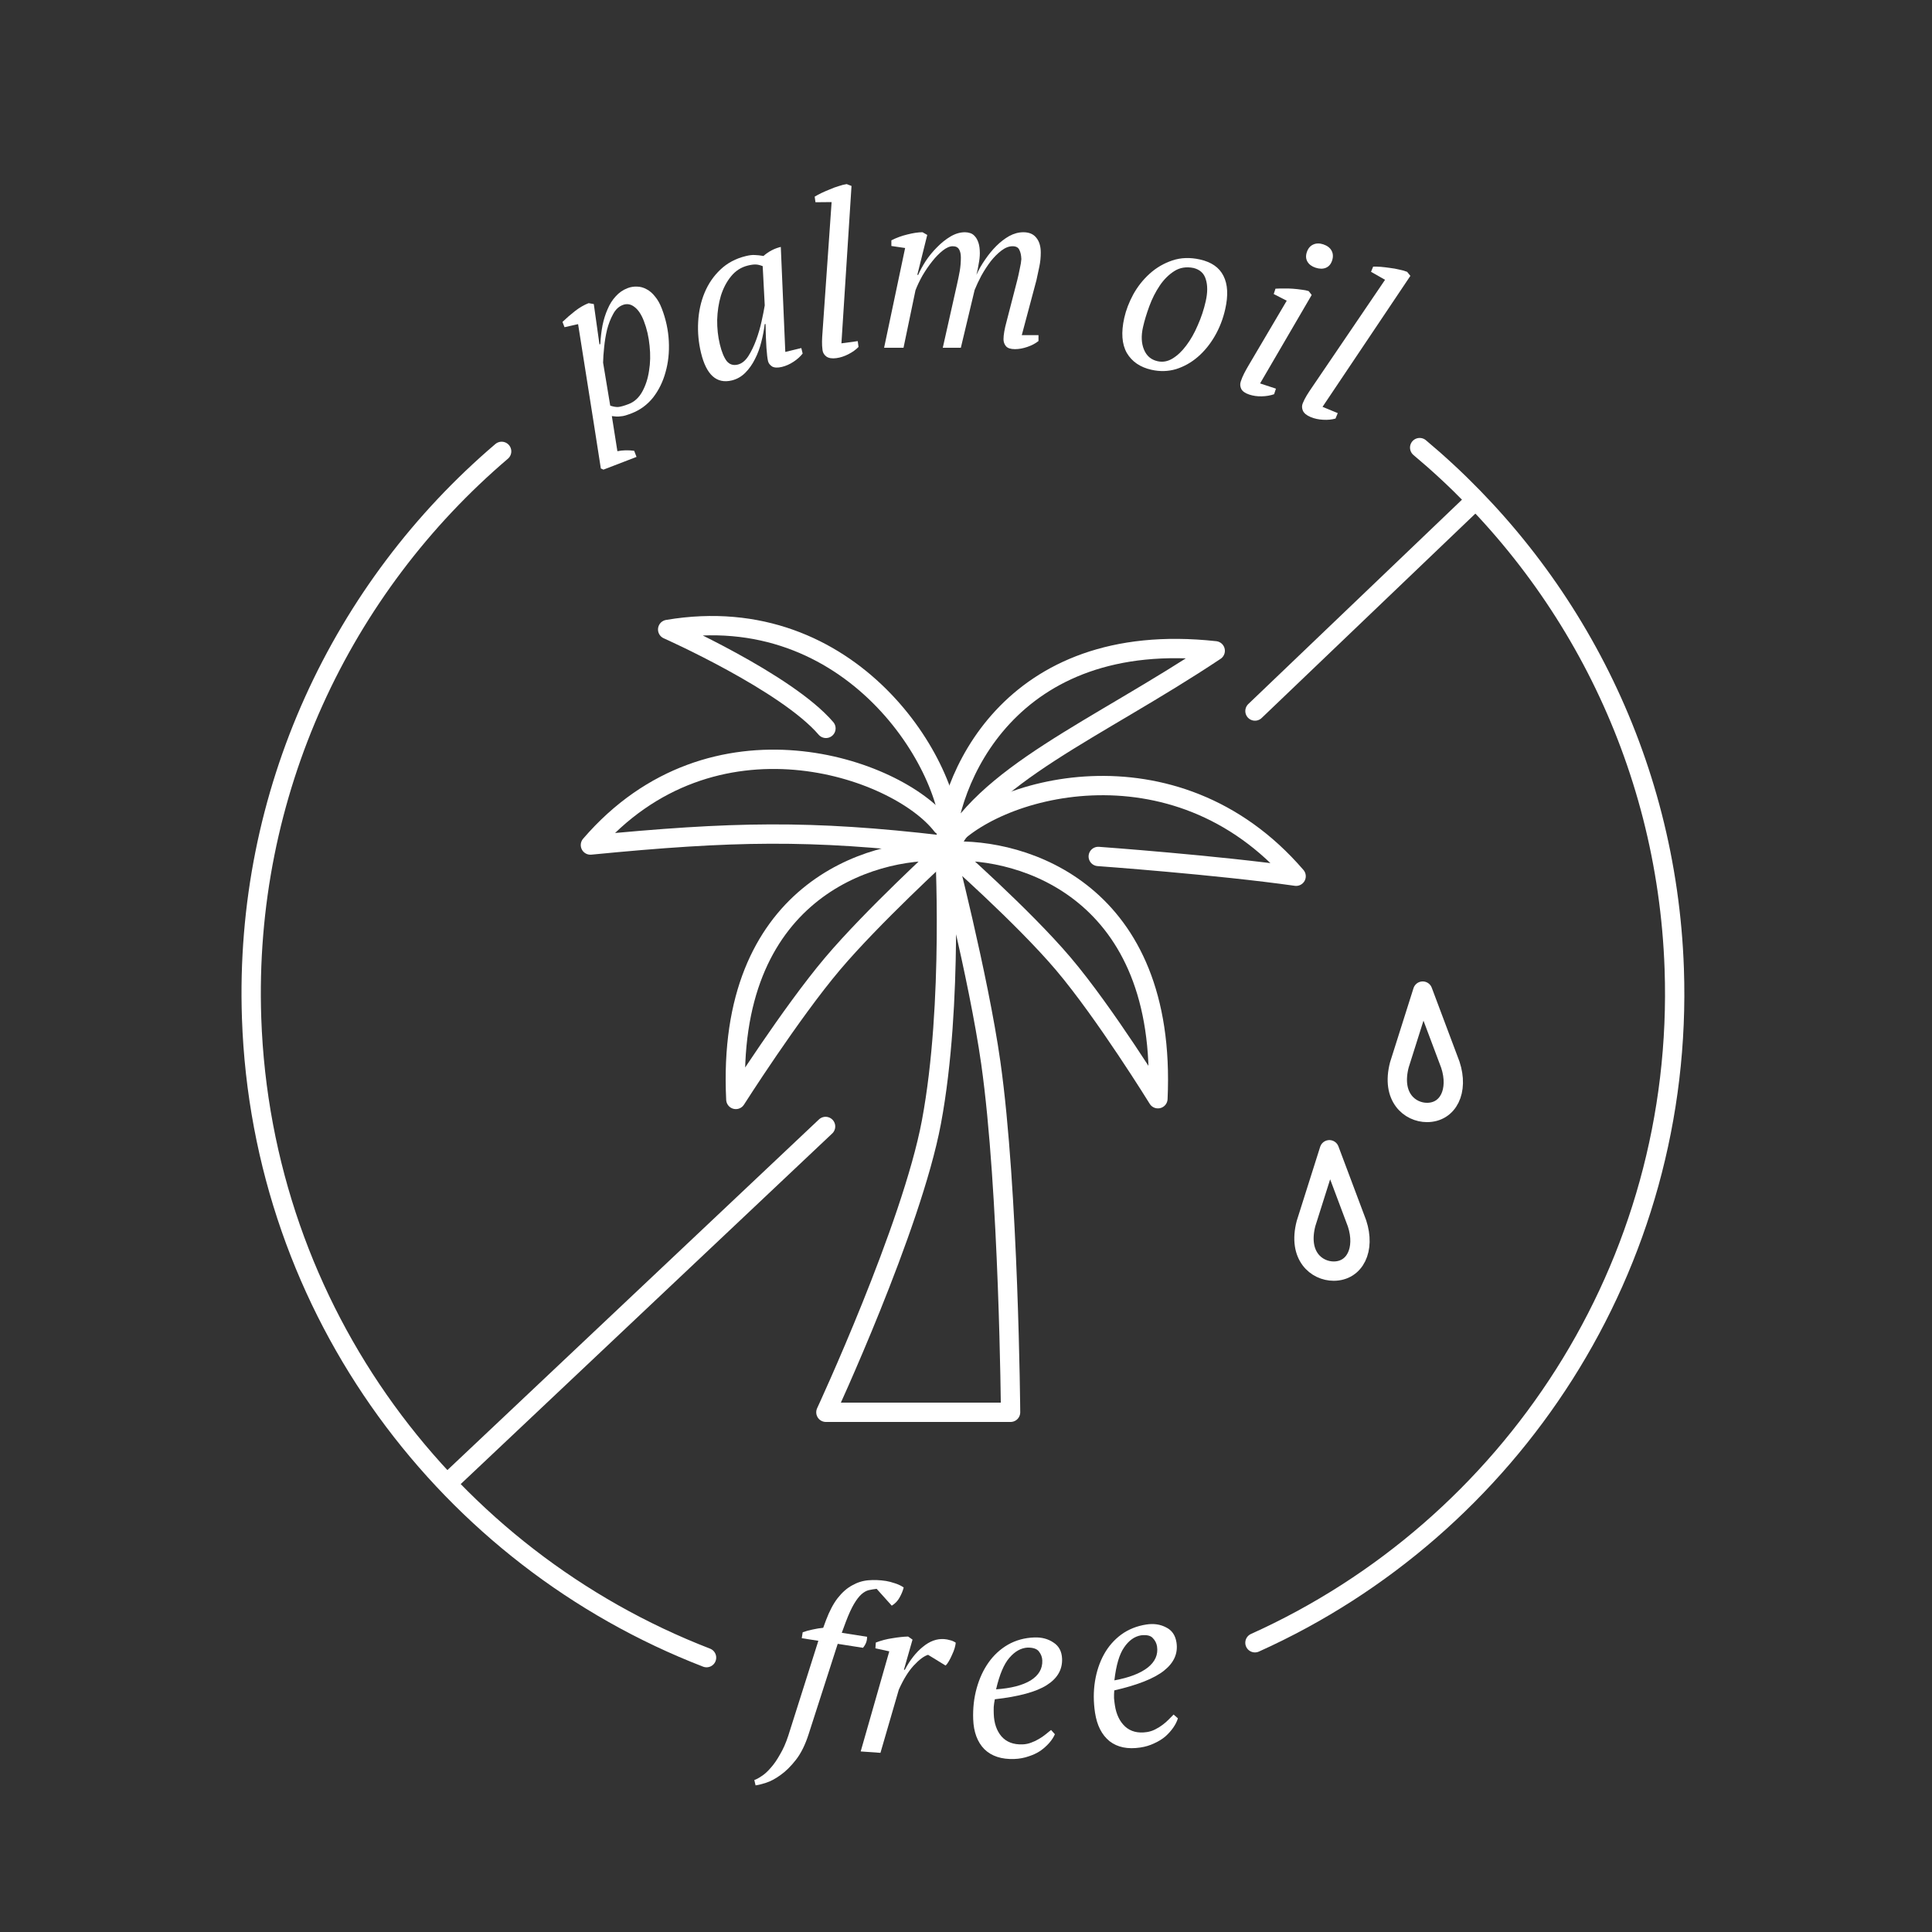 <svg xmlns="http://www.w3.org/2000/svg" fill="none" viewBox="0 0 100 100" height="100" width="100">
<rect x="0" y="0" width="100" height="100" fill="#333333" stroke="none"/>
<path stroke-linejoin="round" stroke-linecap="round" stroke="white" d="M76.069 26.175L64.957 36.803M23.406 76.544L42.732 58.305"></path>
<path stroke-linejoin="round" stroke-linecap="round" stroke="white" d="M67.601 63.325L68.808 59.511L70.24 63.325C70.682 64.671 70.13 65.793 69.031 65.793C68.151 65.793 67.162 65.008 67.601 63.325Z"></path>
<path stroke-linejoin="round" stroke-linecap="round" stroke="white" d="M72.432 55.113L73.639 51.299L75.071 55.113C75.513 56.459 74.961 57.581 73.862 57.581C72.982 57.581 71.993 56.795 72.432 55.113Z"></path>
<path stroke-linejoin="round" stroke-linecap="round" stroke="white" d="M52.307 73.1C52.307 73.1 52.218 61.607 51.283 55.008C50.648 50.531 48.893 43.742 48.893 43.742C48.893 43.742 49.364 51.925 48.21 58.08C47.186 63.543 42.748 73.1 42.748 73.1H52.307Z"></path>
<path stroke-linejoin="round" stroke-linecap="round" stroke="white" d="M48.903 44.268C48.94 40.457 52.215 32.51 62.9 33.685C56.755 37.782 50.87 40.093 48.903 44.268Z"></path>
<path stroke-linejoin="round" stroke-linecap="round" stroke="white" d="M38.087 56.907C37.557 46.17 45.038 43.871 48.845 44.064C48.845 44.064 45.153 47.445 43.089 49.887C40.917 52.459 38.087 56.907 38.087 56.907Z"></path>
<path stroke-linejoin="round" stroke-linecap="round" stroke="white" d="M59.934 56.87C60.428 46.132 52.939 43.858 49.133 44.064C49.133 44.064 52.944 47.417 55.038 49.887C57.192 52.428 59.934 56.87 59.934 56.87Z"></path>
<path stroke-linejoin="round" stroke-linecap="round" stroke="white" d="M48.897 43.766C51.23 40.752 60.761 38.002 67.087 45.354C62.988 44.774 56.845 44.33 56.845 44.33"></path>
<path stroke-linejoin="round" stroke-linecap="round" stroke="white" d="M49.209 43.531C49.338 39.721 44.121 30.962 34.558 32.581C34.558 32.581 40.703 35.312 42.751 37.701"></path>
<path stroke-linejoin="round" stroke-linecap="round" stroke="white" d="M48.757 42.732C46.424 39.718 36.885 36.387 30.56 43.739C37.924 43.021 41.936 42.943 48.757 43.739"></path>
<path stroke-linecap="round" stroke="white" d="M73.482 23.168C81.222 29.648 86.282 39.264 86.659 50.146C87.192 65.549 78.191 79.07 64.956 85.029M25.965 23.363C17.704 30.402 12.618 41.008 13.023 52.697C13.549 67.905 23.222 80.639 36.571 85.799"></path>
<path fill="white" d="M31.956 23.354C32.228 23.3 32.517 23.293 32.825 23.333L32.946 23.649L31.235 24.308L31.099 24.248L30.732 21.898L29.922 16.777L29.219 16.936L29.114 16.663C29.314 16.469 29.53 16.282 29.761 16.101C29.999 15.917 30.234 15.781 30.467 15.691L30.735 15.738L31.028 17.828L31.071 17.811C31.09 17.47 31.128 17.147 31.186 16.841C31.25 16.532 31.338 16.252 31.45 16.001C31.559 15.742 31.699 15.521 31.87 15.338C32.039 15.148 32.243 15.006 32.483 14.914C32.643 14.852 32.808 14.826 32.979 14.835C33.146 14.838 33.31 14.883 33.469 14.972C33.626 15.053 33.77 15.177 33.901 15.344C34.039 15.507 34.156 15.713 34.251 15.96C34.467 16.519 34.589 17.086 34.618 17.659C34.647 18.232 34.59 18.767 34.448 19.264C34.313 19.758 34.098 20.196 33.803 20.577C33.504 20.951 33.134 21.223 32.69 21.394C32.567 21.441 32.46 21.478 32.37 21.505C32.28 21.531 32.198 21.546 32.124 21.549C32.053 21.56 31.98 21.563 31.903 21.56C31.834 21.553 31.756 21.545 31.669 21.537L31.956 23.354ZM32.231 15.787C32.021 15.868 31.853 16.029 31.729 16.269C31.601 16.501 31.499 16.766 31.421 17.063C31.351 17.357 31.301 17.66 31.271 17.972C31.238 18.277 31.22 18.543 31.216 18.77L31.585 20.994C31.72 21.042 31.851 21.067 31.976 21.068C32.107 21.06 32.295 21.008 32.542 20.913C32.833 20.8 33.065 20.59 33.238 20.281C33.416 19.962 33.534 19.599 33.594 19.192C33.662 18.783 33.671 18.353 33.623 17.904C33.58 17.445 33.481 17.016 33.327 16.616C33.193 16.268 33.027 16.023 32.831 15.881C32.642 15.737 32.442 15.706 32.231 15.787Z"></path>
<path fill="white" d="M38.186 18.871C38.39 18.822 38.572 18.678 38.73 18.439C38.887 18.193 39.023 17.911 39.139 17.595C39.255 17.279 39.349 16.955 39.421 16.625C39.494 16.295 39.548 16.022 39.583 15.805L39.477 13.776C39.352 13.726 39.237 13.697 39.132 13.691C39.026 13.684 38.886 13.702 38.712 13.744C38.364 13.829 38.072 14.015 37.838 14.304C37.609 14.584 37.434 14.919 37.312 15.309C37.197 15.697 37.134 16.113 37.121 16.557C37.116 16.999 37.162 17.42 37.259 17.822C37.352 18.208 37.47 18.496 37.612 18.686C37.76 18.866 37.951 18.928 38.186 18.871ZM39.579 16.78C39.546 17.076 39.488 17.382 39.405 17.699C39.328 18.014 39.22 18.309 39.078 18.583C38.943 18.856 38.776 19.093 38.577 19.293C38.377 19.494 38.144 19.626 37.879 19.691C37.092 19.881 36.56 19.405 36.284 18.262C36.156 17.732 36.107 17.199 36.137 16.663C36.166 16.119 36.276 15.616 36.469 15.152C36.661 14.689 36.933 14.291 37.285 13.957C37.643 13.614 38.083 13.38 38.605 13.254C38.794 13.208 38.95 13.19 39.073 13.2C39.194 13.203 39.342 13.219 39.517 13.249C39.782 13.017 40.081 12.86 40.414 12.78L40.647 18.216L41.476 18.015L41.545 18.299C41.423 18.457 41.265 18.599 41.071 18.726C40.878 18.853 40.679 18.941 40.474 18.991C40.255 19.044 40.085 19.037 39.964 18.97C39.85 18.893 39.78 18.802 39.754 18.696C39.721 18.56 39.694 18.33 39.671 18.007C39.649 17.684 39.633 17.271 39.624 16.769L39.579 16.78Z"></path>
<path fill="white" d="M43.044 10.46L42.208 10.468L42.168 10.178C42.27 10.117 42.387 10.054 42.52 9.989C42.66 9.923 42.805 9.86 42.954 9.801C43.11 9.732 43.263 9.676 43.415 9.632C43.565 9.58 43.702 9.546 43.825 9.529L44.074 9.625L43.552 17.771L44.397 17.656L44.437 17.957C44.3 18.101 44.124 18.227 43.911 18.335C43.705 18.441 43.498 18.509 43.29 18.537C43.066 18.567 42.894 18.54 42.772 18.454C42.658 18.367 42.592 18.258 42.574 18.127C42.553 17.973 42.545 17.821 42.548 17.671C42.551 17.521 42.56 17.355 42.575 17.172L43.044 10.46Z"></path>
<path fill="white" d="M52.654 14.498C52.701 14.311 52.744 14.116 52.783 13.914C52.83 13.711 52.857 13.544 52.865 13.411C52.857 13.209 52.822 13.049 52.76 12.932C52.705 12.808 52.589 12.745 52.41 12.745C52.223 12.745 52.032 12.819 51.837 12.967C51.642 13.115 51.455 13.302 51.276 13.528C51.105 13.754 50.945 13.999 50.797 14.264C50.657 14.528 50.54 14.777 50.446 15.011L49.733 18.001L48.798 18.001L49.535 14.719C49.59 14.477 49.637 14.248 49.676 14.03C49.715 13.804 49.734 13.57 49.734 13.329C49.734 13.15 49.703 13.009 49.641 12.908C49.579 12.799 49.47 12.745 49.314 12.745C49.158 12.745 48.987 12.819 48.8 12.966C48.613 13.114 48.43 13.301 48.251 13.527C48.072 13.753 47.904 13.998 47.748 14.263C47.6 14.527 47.479 14.78 47.386 15.022L46.766 18L45.761 18L46.849 12.837L46.137 12.732L46.137 12.44C46.394 12.308 46.67 12.207 46.966 12.136C47.27 12.059 47.531 12.02 47.749 12.02L47.994 12.16L47.48 14.227L47.526 14.227C47.62 14.009 47.748 13.772 47.912 13.515C48.083 13.258 48.278 13.021 48.496 12.803C48.714 12.577 48.948 12.39 49.197 12.242C49.447 12.094 49.696 12.021 49.945 12.021C50.038 12.021 50.132 12.036 50.225 12.067C50.319 12.098 50.4 12.157 50.471 12.243C50.541 12.32 50.599 12.43 50.646 12.57C50.692 12.71 50.716 12.889 50.716 13.107C50.715 13.278 50.696 13.461 50.657 13.656C50.626 13.851 50.587 14.041 50.54 14.228C50.657 13.964 50.805 13.703 50.984 13.446C51.163 13.181 51.358 12.944 51.568 12.733C51.779 12.523 52.001 12.352 52.234 12.22C52.476 12.087 52.721 12.021 52.97 12.021C53.266 12.021 53.488 12.115 53.636 12.302C53.792 12.489 53.87 12.746 53.87 13.073C53.87 13.322 53.846 13.559 53.799 13.785C53.752 14.003 53.702 14.241 53.647 14.498L52.887 17.348L53.752 17.348L53.752 17.652C53.596 17.776 53.405 17.878 53.179 17.955C52.953 18.033 52.739 18.072 52.536 18.072C52.311 18.072 52.155 18.021 52.069 17.92C51.984 17.819 51.941 17.698 51.941 17.558C51.941 17.332 51.996 17.02 52.105 16.623L52.654 14.498Z"></path>
<path fill="white" d="M58.192 16.453C58.282 16.051 58.437 15.647 58.656 15.241C58.884 14.829 59.169 14.47 59.509 14.164C59.849 13.857 60.239 13.629 60.68 13.481C61.12 13.332 61.599 13.316 62.116 13.432C62.708 13.566 63.112 13.848 63.326 14.279C63.548 14.712 63.579 15.286 63.418 16C63.306 16.501 63.125 16.968 62.876 17.399C62.63 17.822 62.338 18.179 62.001 18.471C61.664 18.762 61.289 18.973 60.877 19.104C60.466 19.227 60.04 19.239 59.599 19.14C59.014 19.009 58.589 18.718 58.323 18.267C58.066 17.81 58.023 17.206 58.192 16.453ZM61.778 13.871C61.404 13.795 61.072 13.848 60.784 14.031C60.495 14.214 60.243 14.464 60.028 14.783C59.813 15.102 59.633 15.457 59.489 15.847C59.346 16.238 59.236 16.6 59.161 16.935C59.06 17.383 59.077 17.77 59.212 18.095C59.346 18.421 59.58 18.621 59.915 18.696C60.181 18.756 60.438 18.71 60.688 18.559C60.947 18.402 61.185 18.176 61.403 17.881C61.63 17.581 61.828 17.231 61.998 16.83C62.176 16.431 62.312 16.019 62.408 15.593C62.509 15.145 62.51 14.766 62.412 14.457C62.322 14.149 62.11 13.954 61.778 13.871Z"></path>
<path fill="white" d="M65.927 15.219L66.019 14.942C66.145 14.934 66.285 14.932 66.44 14.934C66.598 14.928 66.757 14.932 66.917 14.944C67.077 14.956 67.227 14.973 67.368 14.994C67.51 15.009 67.634 15.033 67.737 15.067L67.893 15.267L65.222 19.846L66.043 20.117L65.947 20.405C65.753 20.472 65.54 20.509 65.308 20.514C65.077 20.52 64.861 20.489 64.662 20.423C64.447 20.352 64.308 20.253 64.244 20.125C64.187 20 64.179 19.874 64.221 19.748C64.269 19.601 64.328 19.46 64.397 19.327C64.466 19.194 64.546 19.048 64.64 18.89L66.601 15.565L65.927 15.219ZM67.64 13.055C67.704 12.862 67.813 12.73 67.968 12.659C68.123 12.587 68.296 12.583 68.489 12.646C68.696 12.715 68.84 12.824 68.922 12.974C69.003 13.124 69.012 13.295 68.949 13.487C68.888 13.672 68.781 13.797 68.628 13.861C68.476 13.925 68.296 13.923 68.089 13.855C67.897 13.791 67.758 13.688 67.674 13.546C67.59 13.403 67.579 13.239 67.64 13.055Z"></path>
<path fill="white" d="M71.69 14.483L70.964 14.069L71.075 13.799C71.194 13.798 71.327 13.802 71.474 13.812C71.629 13.826 71.786 13.844 71.945 13.868C72.113 13.887 72.274 13.916 72.427 13.954C72.583 13.984 72.719 14.024 72.834 14.071L73.001 14.279L68.454 21.058L69.242 21.383L69.126 21.664C68.934 21.72 68.719 21.74 68.481 21.726C68.249 21.715 68.037 21.669 67.842 21.588C67.633 21.502 67.498 21.391 67.436 21.256C67.381 21.124 67.379 20.997 67.43 20.874C67.489 20.73 67.558 20.595 67.636 20.467C67.714 20.339 67.805 20.2 67.91 20.049L71.69 14.483Z"></path>
<path fill="white" d="M42.358 84.927L41.498 84.793L41.547 84.486C41.717 84.424 41.894 84.376 42.077 84.34C42.268 84.298 42.446 84.269 42.609 84.255L42.756 83.855C42.935 83.384 43.135 83.005 43.357 82.718C43.588 82.424 43.836 82.206 44.1 82.062C44.365 81.91 44.645 81.821 44.938 81.795C45.232 81.769 45.54 81.781 45.862 81.831C45.996 81.852 46.151 81.893 46.326 81.952C46.51 82.013 46.66 82.085 46.775 82.168C46.733 82.338 46.661 82.512 46.561 82.689C46.469 82.86 46.335 83 46.157 83.109L45.376 82.238C45.228 82.255 45.092 82.278 44.967 82.306C44.842 82.335 44.714 82.408 44.583 82.524C44.461 82.634 44.334 82.799 44.203 83.02C44.072 83.241 43.931 83.549 43.781 83.943L43.57 84.514L44.878 84.719C44.887 84.922 44.816 85.112 44.668 85.29L43.36 85.085L41.854 89.762C41.68 90.306 41.462 90.747 41.2 91.084C40.938 91.421 40.671 91.685 40.399 91.876C40.136 92.068 39.886 92.201 39.648 92.277C39.411 92.353 39.231 92.397 39.108 92.41L39.043 92.134C39.145 92.101 39.272 92.033 39.425 91.928C39.577 91.831 39.732 91.691 39.89 91.506C40.056 91.323 40.217 91.091 40.373 90.809C40.537 90.537 40.681 90.21 40.805 89.827L42.358 84.927Z"></path>
<path fill="white" d="M48.037 85.653C47.825 85.717 47.577 85.903 47.292 86.21C47.016 86.509 46.759 86.925 46.522 87.458L45.572 90.727L44.549 90.654L46.029 85.474L45.311 85.316L45.332 85.018C45.611 84.911 45.899 84.835 46.197 84.793C46.496 84.742 46.765 84.713 47.004 84.707L47.232 84.866L46.787 86.425L46.834 86.428C47.101 85.921 47.413 85.525 47.767 85.239C48.123 84.945 48.491 84.812 48.872 84.839C48.975 84.847 49.077 84.866 49.179 84.897C49.281 84.92 49.377 84.963 49.469 85.025C49.464 85.096 49.445 85.191 49.413 85.308C49.381 85.417 49.337 85.53 49.281 85.645C49.233 85.761 49.177 85.873 49.114 85.98C49.059 86.08 49.002 86.156 48.942 86.207L48.037 85.653Z"></path>
<path fill="white" d="M54.601 89.763C54.535 89.917 54.437 90.067 54.307 90.215C54.177 90.363 54.023 90.5 53.845 90.626C53.666 90.744 53.463 90.839 53.234 90.911C53.007 90.99 52.762 91.035 52.499 91.045C51.84 91.069 51.325 90.9 50.953 90.54C50.59 90.171 50.396 89.653 50.372 88.986C50.352 88.421 50.412 87.886 50.553 87.38C50.693 86.874 50.9 86.428 51.172 86.044C51.445 85.661 51.78 85.354 52.177 85.125C52.583 84.895 53.036 84.772 53.536 84.754C53.918 84.74 54.247 84.827 54.525 85.016C54.809 85.197 54.959 85.478 54.973 85.859C54.993 86.423 54.727 86.878 54.175 87.225C53.63 87.57 52.736 87.814 51.492 87.954C51.465 88.091 51.446 88.223 51.435 88.35C51.432 88.478 51.432 88.601 51.437 88.72C51.454 89.197 51.587 89.582 51.836 89.875C52.094 90.168 52.457 90.306 52.925 90.289C53.077 90.284 53.223 90.255 53.364 90.202C53.513 90.149 53.65 90.084 53.775 90.008C53.907 89.931 54.023 89.852 54.124 89.768C54.232 89.685 54.325 89.61 54.402 89.543L54.601 89.763ZM53.185 85.279C52.844 85.3 52.532 85.474 52.25 85.803C51.967 86.123 51.736 86.669 51.557 87.439C52.327 87.387 52.922 87.234 53.343 86.98C53.763 86.718 53.965 86.373 53.949 85.944C53.943 85.777 53.886 85.624 53.778 85.485C53.677 85.345 53.48 85.277 53.185 85.279Z"></path>
<path fill="white" d="M60.968 88.94C60.92 89.1 60.84 89.261 60.727 89.422C60.615 89.584 60.477 89.737 60.314 89.883C60.15 90.02 59.959 90.137 59.74 90.235C59.523 90.34 59.284 90.412 59.025 90.451C58.372 90.55 57.841 90.441 57.432 90.125C57.029 89.799 56.778 89.307 56.678 88.646C56.594 88.088 56.593 87.549 56.675 87.03C56.758 86.511 56.913 86.046 57.14 85.633C57.367 85.221 57.666 84.879 58.034 84.606C58.411 84.332 58.847 84.158 59.343 84.083C59.72 84.026 60.057 84.076 60.354 84.232C60.658 84.379 60.838 84.641 60.895 85.019C60.979 85.577 60.767 86.059 60.257 86.466C59.755 86.871 58.894 87.214 57.674 87.495C57.663 87.633 57.659 87.766 57.662 87.895C57.673 88.022 57.688 88.144 57.706 88.262C57.777 88.734 57.953 89.101 58.234 89.364C58.523 89.626 58.899 89.722 59.363 89.652C59.512 89.63 59.654 89.584 59.788 89.516C59.931 89.446 60.059 89.366 60.175 89.277C60.297 89.186 60.404 89.093 60.494 88.999C60.593 88.904 60.676 88.819 60.745 88.744L60.968 88.94ZM59.053 84.645C58.717 84.704 58.426 84.913 58.183 85.271C57.938 85.622 57.771 86.19 57.68 86.975C58.439 86.837 59.013 86.617 59.402 86.317C59.79 86.01 59.952 85.644 59.888 85.219C59.863 85.054 59.789 84.908 59.665 84.782C59.55 84.655 59.346 84.609 59.053 84.645Z"></path>
</svg>
